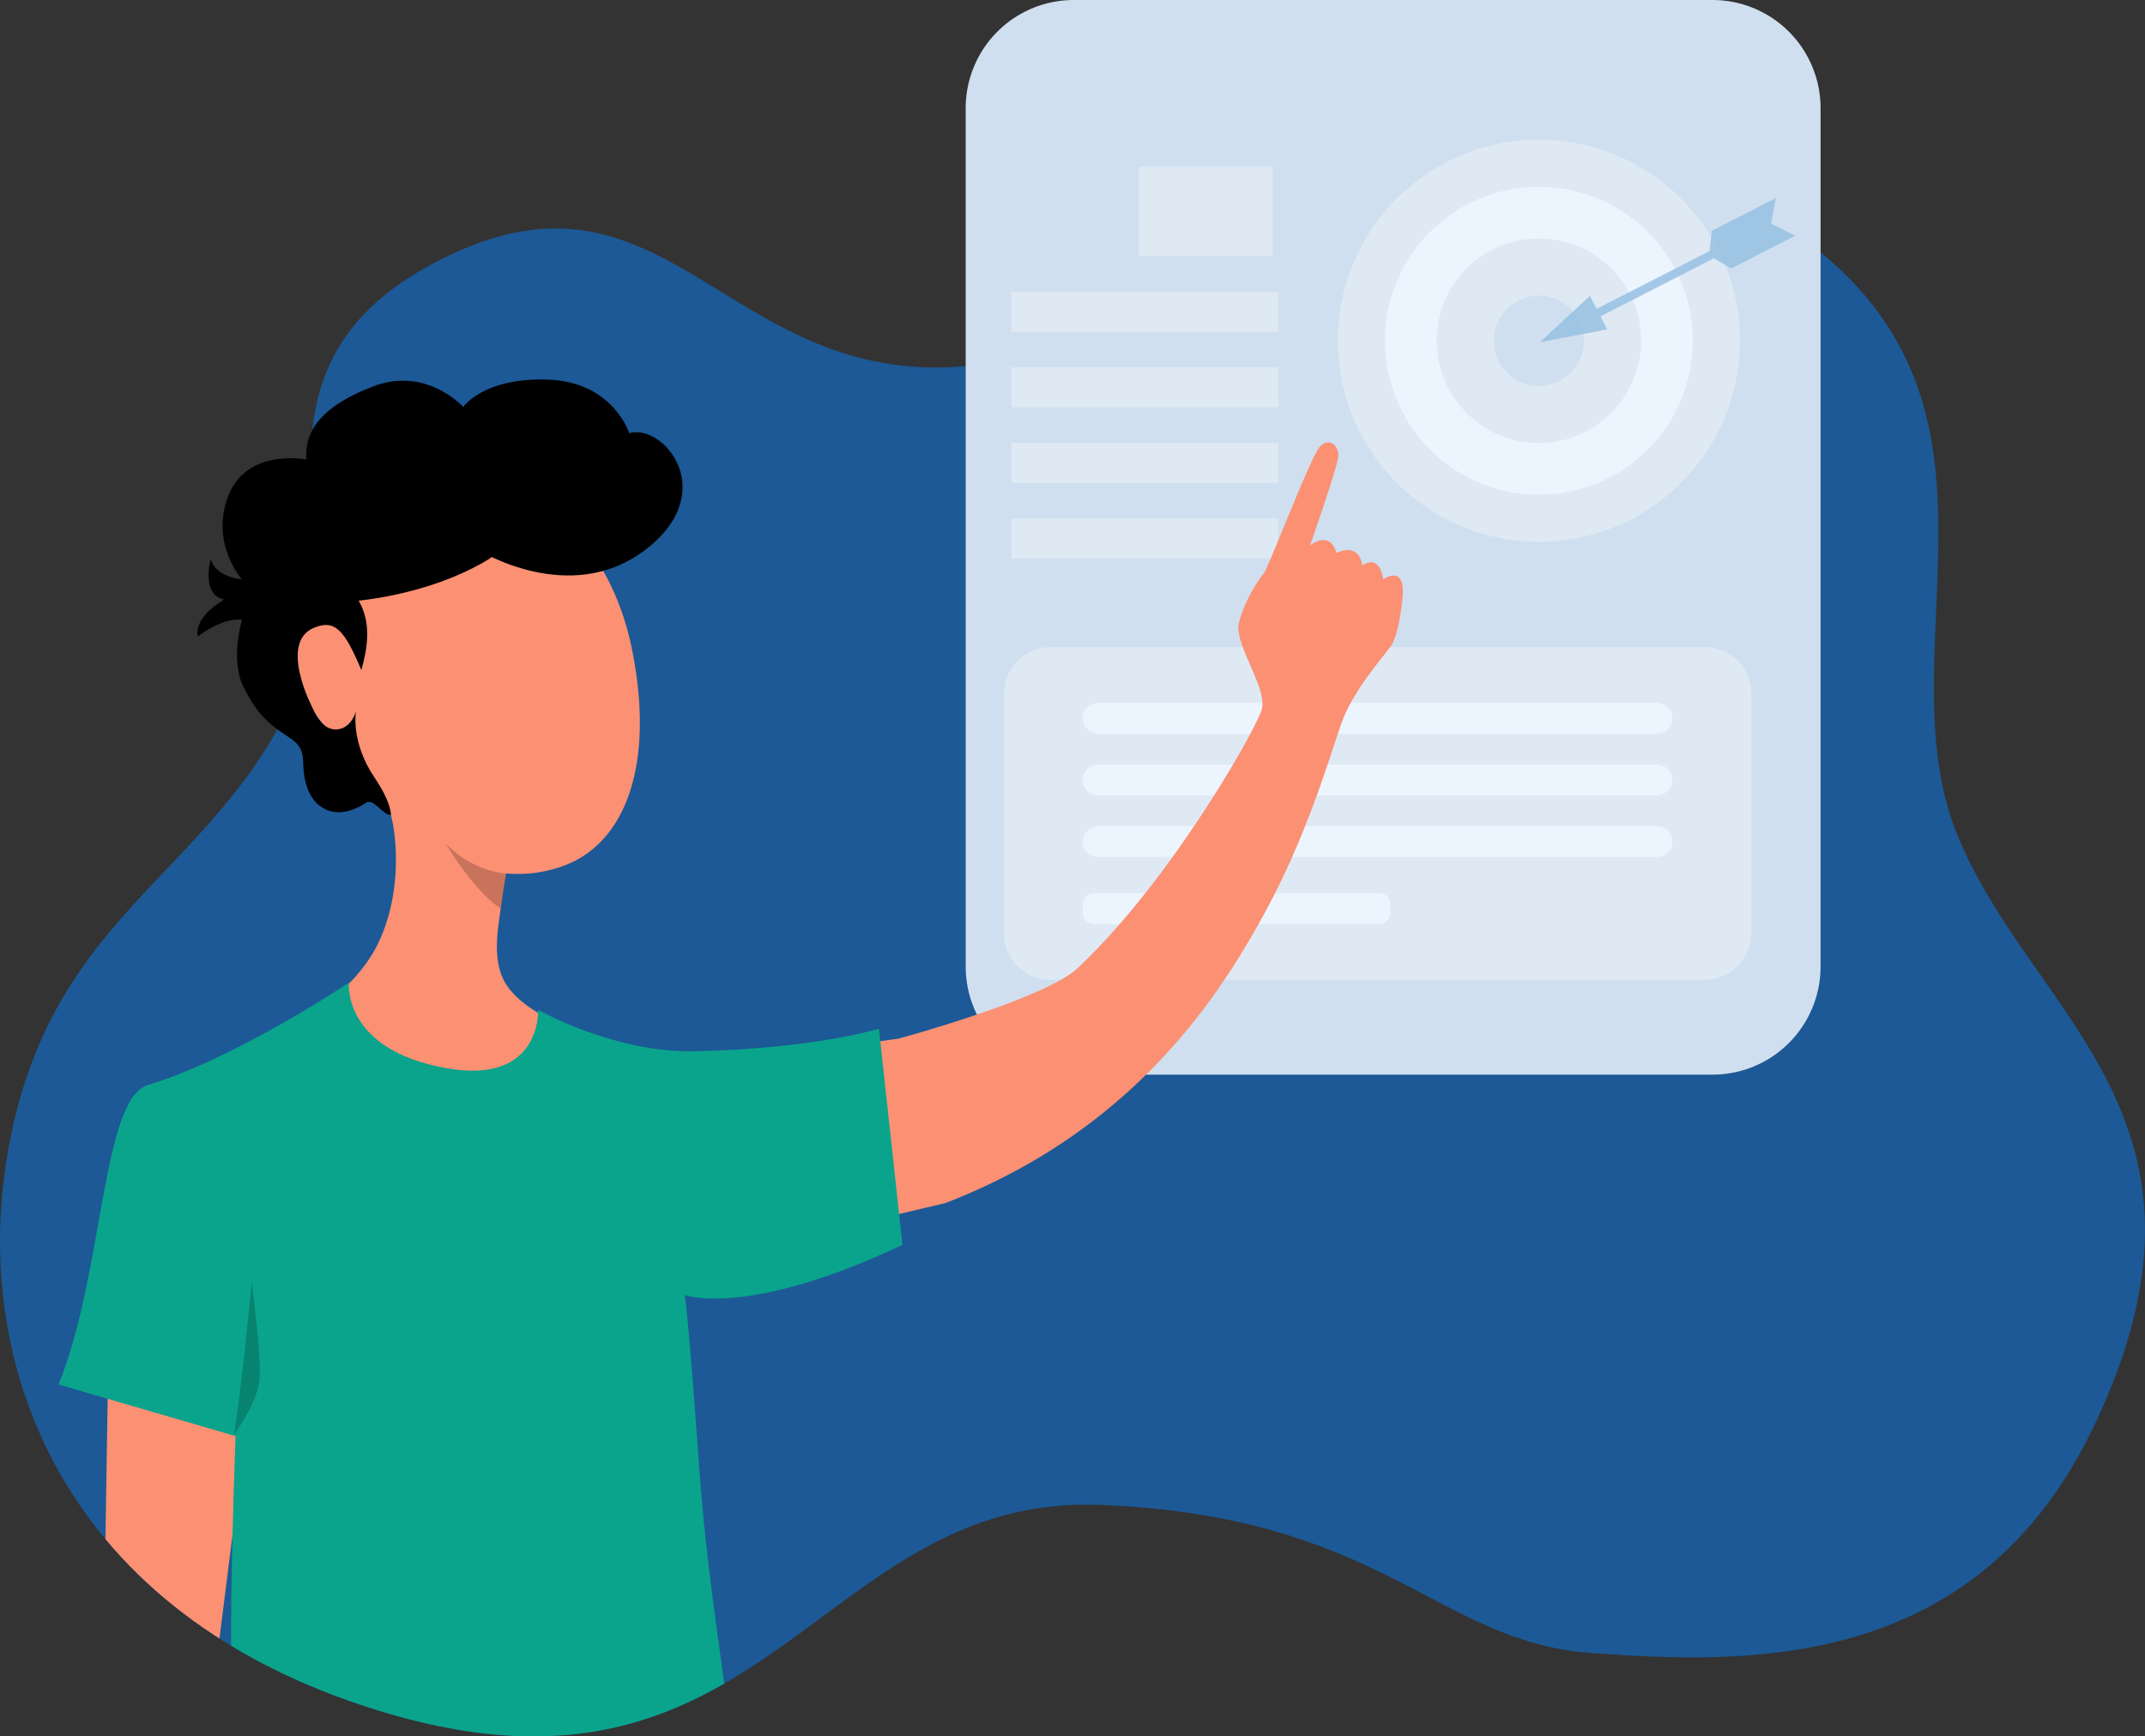 <svg xmlns="http://www.w3.org/2000/svg" xmlns:xlink="http://www.w3.org/1999/xlink" width="490.932" height="397.345" viewBox="0 0 490.932 397.345">
  <rect x="0" y="0" width="490.932" height="397.345" fill="#333333" stroke="none"/>
  <defs>
    <clipPath id="clip-path">
      <rect id="Rectangle_1033" data-name="Rectangle 1033" width="58.438" height="33.001" fill="none"/>
    </clipPath>
    <clipPath id="clip-path-2">
      <path id="Path_3158" data-name="Path 3158" d="M74.64,18.144C21.559,43.211,34.8,74.344,20.1,107.138.927,149.9,10.218,210.327,1.371,267.831c-7.253,47.14,13.271,103.214,85.52,125.331,50.311,15.4,75.745-2.645,100.162-20.692,18.648-13.783,36.7-27.565,64.8-26.449,64.877,2.577,76.857,31.293,112.244,33.871s88.079,4.595,115.01-51.607c8.452-17.638,11.811-32.312,11.828-45.054v-.194c-.05-38.263-30.247-59.083-42.976-90.412C428.787,145.449,474.1,81.647,390.634,43.71c-81.1-36.862-116.543-15.225-168.15-12.647-20.651,1.032-40.6-4.537-60.24-10.107C144.2,15.84,126.42,10.724,108.587,10.724a77.928,77.928,0,0,0-33.947,7.42" transform="translate(0 -10.724)" fill="none"/>
    </clipPath>
    <clipPath id="clip-path-3">
      <rect id="Rectangle_1040" data-name="Rectangle 1040" width="13.852" height="14.893" fill="none"/>
    </clipPath>
    <clipPath id="clip-path-4">
      <rect id="Rectangle_1041" data-name="Rectangle 1041" width="5.864" height="34.895" fill="none"/>
    </clipPath>
  </defs>
  <g id="Group_1668" data-name="Group 1668" transform="translate(-102.634 -810.539)">
    <path id="Path_3136" data-name="Path 3136" d="M479.1,332.419c-26.93,56.2-79.622,54.185-115.01,51.607s-47.367-31.293-112.244-33.871S175.625,424.46,86.891,397.3C14.642,375.18-5.881,319.105,1.371,271.965c8.847-57.5,47.184-64.877,66.352-107.637,14.7-32.794-17.694-75.2,35.387-100.265,49.025-23.151,63.219,28.284,114.826,25.705s91.6-78.787,172.7-41.925C474.1,85.781,428.787,149.583,447.955,196.76c16.984,41.8,65.061,64.884,31.148,135.66" transform="translate(102.634 804.768)" fill="#1c5996"/>
    <path id="Path_3137" data-name="Path 3137" d="M431.774,245.924H285.608a24.746,24.746,0,0,1-24.746-24.746V24.746A24.746,24.746,0,0,1,285.608,0H431.774a24.746,24.746,0,0,1,24.746,24.746V221.178a24.746,24.746,0,0,1-24.746,24.746" transform="translate(62.793 810.539)" fill="#d0dfef"/>
    <path id="Path_3138" data-name="Path 3138" d="M442.781,54.321a46.007,46.007,0,1,1-64.79-5.959,46.007,46.007,0,0,1,64.79,5.959" transform="translate(47.438 804.777)" fill="#dee9f4"/>
    <path id="Path_3139" data-name="Path 3139" d="M436.435,63.158A35.226,35.226,0,1,1,386.828,58.6a35.225,35.225,0,0,1,49.607,4.563" transform="translate(45.495 802.834)" fill="#ecf5fd"/>
    <path id="Path_3140" data-name="Path 3140" d="M429.475,72.85a23.4,23.4,0,1,1-32.955-3.031,23.4,23.4,0,0,1,32.955,3.031" transform="translate(43.364 800.701)" fill="#dee9f4"/>
    <path id="Path_3141" data-name="Path 3141" d="M421.778,83.567a10.326,10.326,0,1,1-14.542-1.337,10.326,10.326,0,0,1,14.542,1.337" transform="translate(41.007 798.346)" fill="#d0dfef"/>
    <g id="Group_1590" data-name="Group 1590" transform="translate(455.071 855.848)" opacity="0.84">
      <g id="Group_1589" data-name="Group 1589">
        <g id="Group_1588" data-name="Group 1588" clip-path="url(#clip-path)">
          <line id="Line_24" data-name="Line 24" y1="16.23" x2="31.694" transform="translate(11.555 10.96)" fill="none" stroke="#95c0e2" stroke-miterlimit="10" stroke-width="1.937"/>
          <path id="Path_3142" data-name="Path 3142" d="M481.388,62.1,466.7,69.622l-5.008-3,.591-5.631,14.683-7.52-1.089,5.886Z" transform="translate(-422.95 -53.475)" fill="#95c0e2"/>
          <path id="Path_3143" data-name="Path 3143" d="M431.369,87.588l-15.4,2.923,11.461-10.621Z" transform="translate(-415.966 -57.509)" fill="#95c0e2"/>
        </g>
      </g>
    </g>
    <path id="Path_3144" data-name="Path 3144" d="M431.654,250.883H281.767a10.562,10.562,0,0,1-10.561-10.561V185.353a10.562,10.562,0,0,1,10.561-10.561H431.654a10.561,10.561,0,0,1,10.561,10.561v54.969a10.562,10.562,0,0,1-10.561,10.561" transform="translate(61.214 783.844)" fill="#dee9f4"/>
    <path id="Path_3145" data-name="Path 3145" d="M423.894,196.9H296.031a3.53,3.53,0,1,1,0-7.06H423.894a3.53,3.53,0,0,1,0,7.06" transform="translate(57.962 781.547)" fill="#ecf5fd"/>
    <path id="Path_3146" data-name="Path 3146" d="M423.894,213.562H296.031a3.53,3.53,0,1,1,0-7.06H423.894a3.53,3.53,0,0,1,0,7.06" transform="translate(57.962 779)" fill="#ecf5fd"/>
    <path id="Path_3147" data-name="Path 3147" d="M423.894,230.227H296.031a3.53,3.53,0,1,1,0-7.06H423.894a3.53,3.53,0,0,1,0,7.06" transform="translate(57.962 776.455)" fill="#ecf5fd"/>
    <path id="Path_3148" data-name="Path 3148" d="M360.338,248.281H295.049a2.55,2.55,0,0,1-2.549-2.549v-1.961a2.551,2.551,0,0,1,2.549-2.55h65.288a2.551,2.551,0,0,1,2.55,2.55v1.961a2.55,2.55,0,0,1-2.55,2.549" transform="translate(57.962 773.699)" fill="#ecf5fd"/>
    <rect id="Rectangle_1034" data-name="Rectangle 1034" width="30.593" height="20.396" transform="translate(363.34 848.748)" fill="#dee9f4"/>
    <rect id="Rectangle_1035" data-name="Rectangle 1035" width="61.055" height="9.153" transform="translate(334.123 877.289)" fill="#dee9f4"/>
    <rect id="Rectangle_1036" data-name="Rectangle 1036" width="61.055" height="9.153" transform="translate(334.123 894.588)" fill="#dee9f4"/>
    <rect id="Rectangle_1037" data-name="Rectangle 1037" width="61.055" height="9.153" transform="translate(334.123 911.887)" fill="#dee9f4"/>
    <rect id="Rectangle_1038" data-name="Rectangle 1038" width="61.055" height="9.153" transform="translate(334.123 929.186)" fill="#dee9f4"/>
    <g id="Group_1600" data-name="Group 1600" transform="translate(102.634 819.625)">
      <g id="Group_1599" data-name="Group 1599" clip-path="url(#clip-path-2)">
        <path id="Path_3149" data-name="Path 3149" d="M29.148,353.977l-1.78,111.261,22.252,1.78L63.267,358.724Z" transform="translate(-4.18 -63.148)" fill="#fb9073"/>
        <path id="Path_3150" data-name="Path 3150" d="M156.368,167.952c-5.257-25.52-24.745-41.726-41.444-37.422-10.615,2.737-27.732,15.531-25.612,29.975-1.649-2.292-3.255-3.361-5.34-3.1-4.093.5-7.309,1.741-6.416,9s7.614,21.785,11.706,21.281a3.491,3.491,0,0,0,3.21-2.759c.3,1.62-.878-4.862-.635-3.189,4.25,29.261,29.873,43.775,49.535,36.009,13.948-5.51,20.383-23.637,15-49.788" transform="translate(-11.822 -28.916)" fill="#fb9073"/>
        <path id="Path_3151" data-name="Path 3151" d="M101.053,218.665c1.036,3.5,2.9,16.708-2.63,28.759-6.269,13.669-22.5,20.554-22.5,20.554s12.73,17.527,36,15.8,39.874-7.541,41.538-12.533c0,0-21.955-5.044-26.7-15.056-2.018-4.261-1.473-9.423-.957-13.334,1.168-8.851,2.442-15.348,2.442-15.348s-22.656-5.911-30.859-16.984a49.008,49.008,0,0,1,3.664,8.14" transform="translate(-11.595 -41.239)" fill="#fb9073"/>
        <path id="Path_3152" data-name="Path 3152" d="M239.036,255.933s33.491-9.079,40.976-16.1c21.362-20.027,40.583-54.26,42.143-59.069s-6.289-15.016-5.214-19.9a32.124,32.124,0,0,1,5.679-11.354c1.068-1.233,10.656-26.475,12.793-28.941s4.6-.328,4.262,2.366-6.435,20.168-6.435,20.168,4.479-3.753,6.069,1.695c0,0,5.012-2.716,5.9,2.871,0,0,3.812-3.059,4.785,3.19,0,0,4.925-3.616,4.465,3.668,0,0-.676,8.887-2.871,11.8s-7.815,9.41-10.521,15.8C338.8,187.475,333.7,207.267,323,226.894c-9.216,16.9-28.631,49.513-73.23,66.666l-29.135,6.876-1.861-41.678Z" transform="translate(-33.413 -27.335)" fill="#fb9073"/>
        <path id="Path_3153" data-name="Path 3153" d="M15.812,357.358l44.8,13.055-2.967-33.527s-3.331,69.078-2.077,94.942c1.5,31.024-6.438,86.56-6.438,86.56s42.267,9.154,67.157,8.978c26.213-.186,51.565-8.951,60.049-14.122-2.21-62.468-11-96.516-13.805-135.749-2.778-38.823-3.415-40.609-3.415-40.609s14.218,5.34,49.844-11.475l-5.379-49.478s-14.478,4.554-42.092,5.174c-18.549.417-35.9-9.495-35.9-9.495s.846,17.289-21.065,13.351c-23.874-4.291-22.253-19.581-22.253-19.581s-25.516,17.208-45.988,23.438c-10.632,3.236-10.088,43.021-20.472,68.537" transform="translate(-2.415 -49.617)" fill="#0aa48c"/>
        <g id="Group_1595" data-name="Group 1595" transform="translate(101.982 183.88)" opacity="0.2" style="mix-blend-mode: multiply;isolation: isolate">
          <g id="Group_1594" data-name="Group 1594">
            <g id="Group_1593" data-name="Group 1593" clip-path="url(#clip-path-3)">
              <path id="Path_3154" data-name="Path 3154" d="M120.364,227.749a22.516,22.516,0,0,0,13.851,6.958l-1.24,7.936s-5.448-3.009-12.611-14.893" transform="translate(-120.364 -227.749)"/>
            </g>
          </g>
        </g>
        <g id="Group_1598" data-name="Group 1598" transform="translate(53.608 284.302)" opacity="0.2" style="mix-blend-mode: multiply;isolation: isolate">
          <g id="Group_1597" data-name="Group 1597">
            <g id="Group_1596" data-name="Group 1596" clip-path="url(#clip-path-4)">
              <path id="Path_3155" data-name="Path 3155" d="M67.268,346.273c-.827,8.45-2.077,21.659-4,34.895,0,0,5.215-7.128,5.777-12.346s-1.78-22.548-1.78-22.548" transform="translate(-63.271 -346.273)"/>
            </g>
          </g>
        </g>
        <path id="Path_3156" data-name="Path 3156" d="M71.928,193.315c4.751,4.679,8.326,4.238,8.429,9.489s1.57,9.512,5.454,11.126c3.538,1.47,7.285-.534,8.962-1.648s3.726,2.748,5.67,2.811c0,0,.271-2.635-3.749-8.584-5.548-8.21-4.228-15.179-4.228-15.179s-.917,3.6-3.941,4.115c-4.669.8-6.5-6.369-7.738-8.3Z" transform="translate(-10.985 -37.668)"/>
        <path id="Path_3157" data-name="Path 3157" d="M117.469,141.4s20.912,13.273,38.282.141,4.412-29.027-3.592-26.765c0,0-3.667-11.71-18.512-12.249s-19.47,6.245-19.47,6.245-8.419-9.327-20.547-4.73-15.845,10.409-15.359,16.774c0,0-13.47-2.728-17.818,8.166s3.061,19.26,3.061,19.26-5.948-.443-7.143-4.613c0,0-2.291,8.189,3.11,9.224,0,0-7.029,3.82-6.044,8.454,0,0,5.635-4.447,10.107-3.83,0,0-2.785,9.183.314,15.328s6.359,10.136,12.478,10.927,5.336-1.867,3.377-5.983c0,0-7.9-15,.273-18.426,4.857-2.037,7.032.569,10.871,9.672,1.388-5.036,2.374-10.706-.626-15.895,0,0,13.6-1.135,25.9-7.335s1.341-4.368,1.341-4.368" transform="translate(-8.147 -24.74)"/>
      </g>
    </g>
  </g>
</svg>
